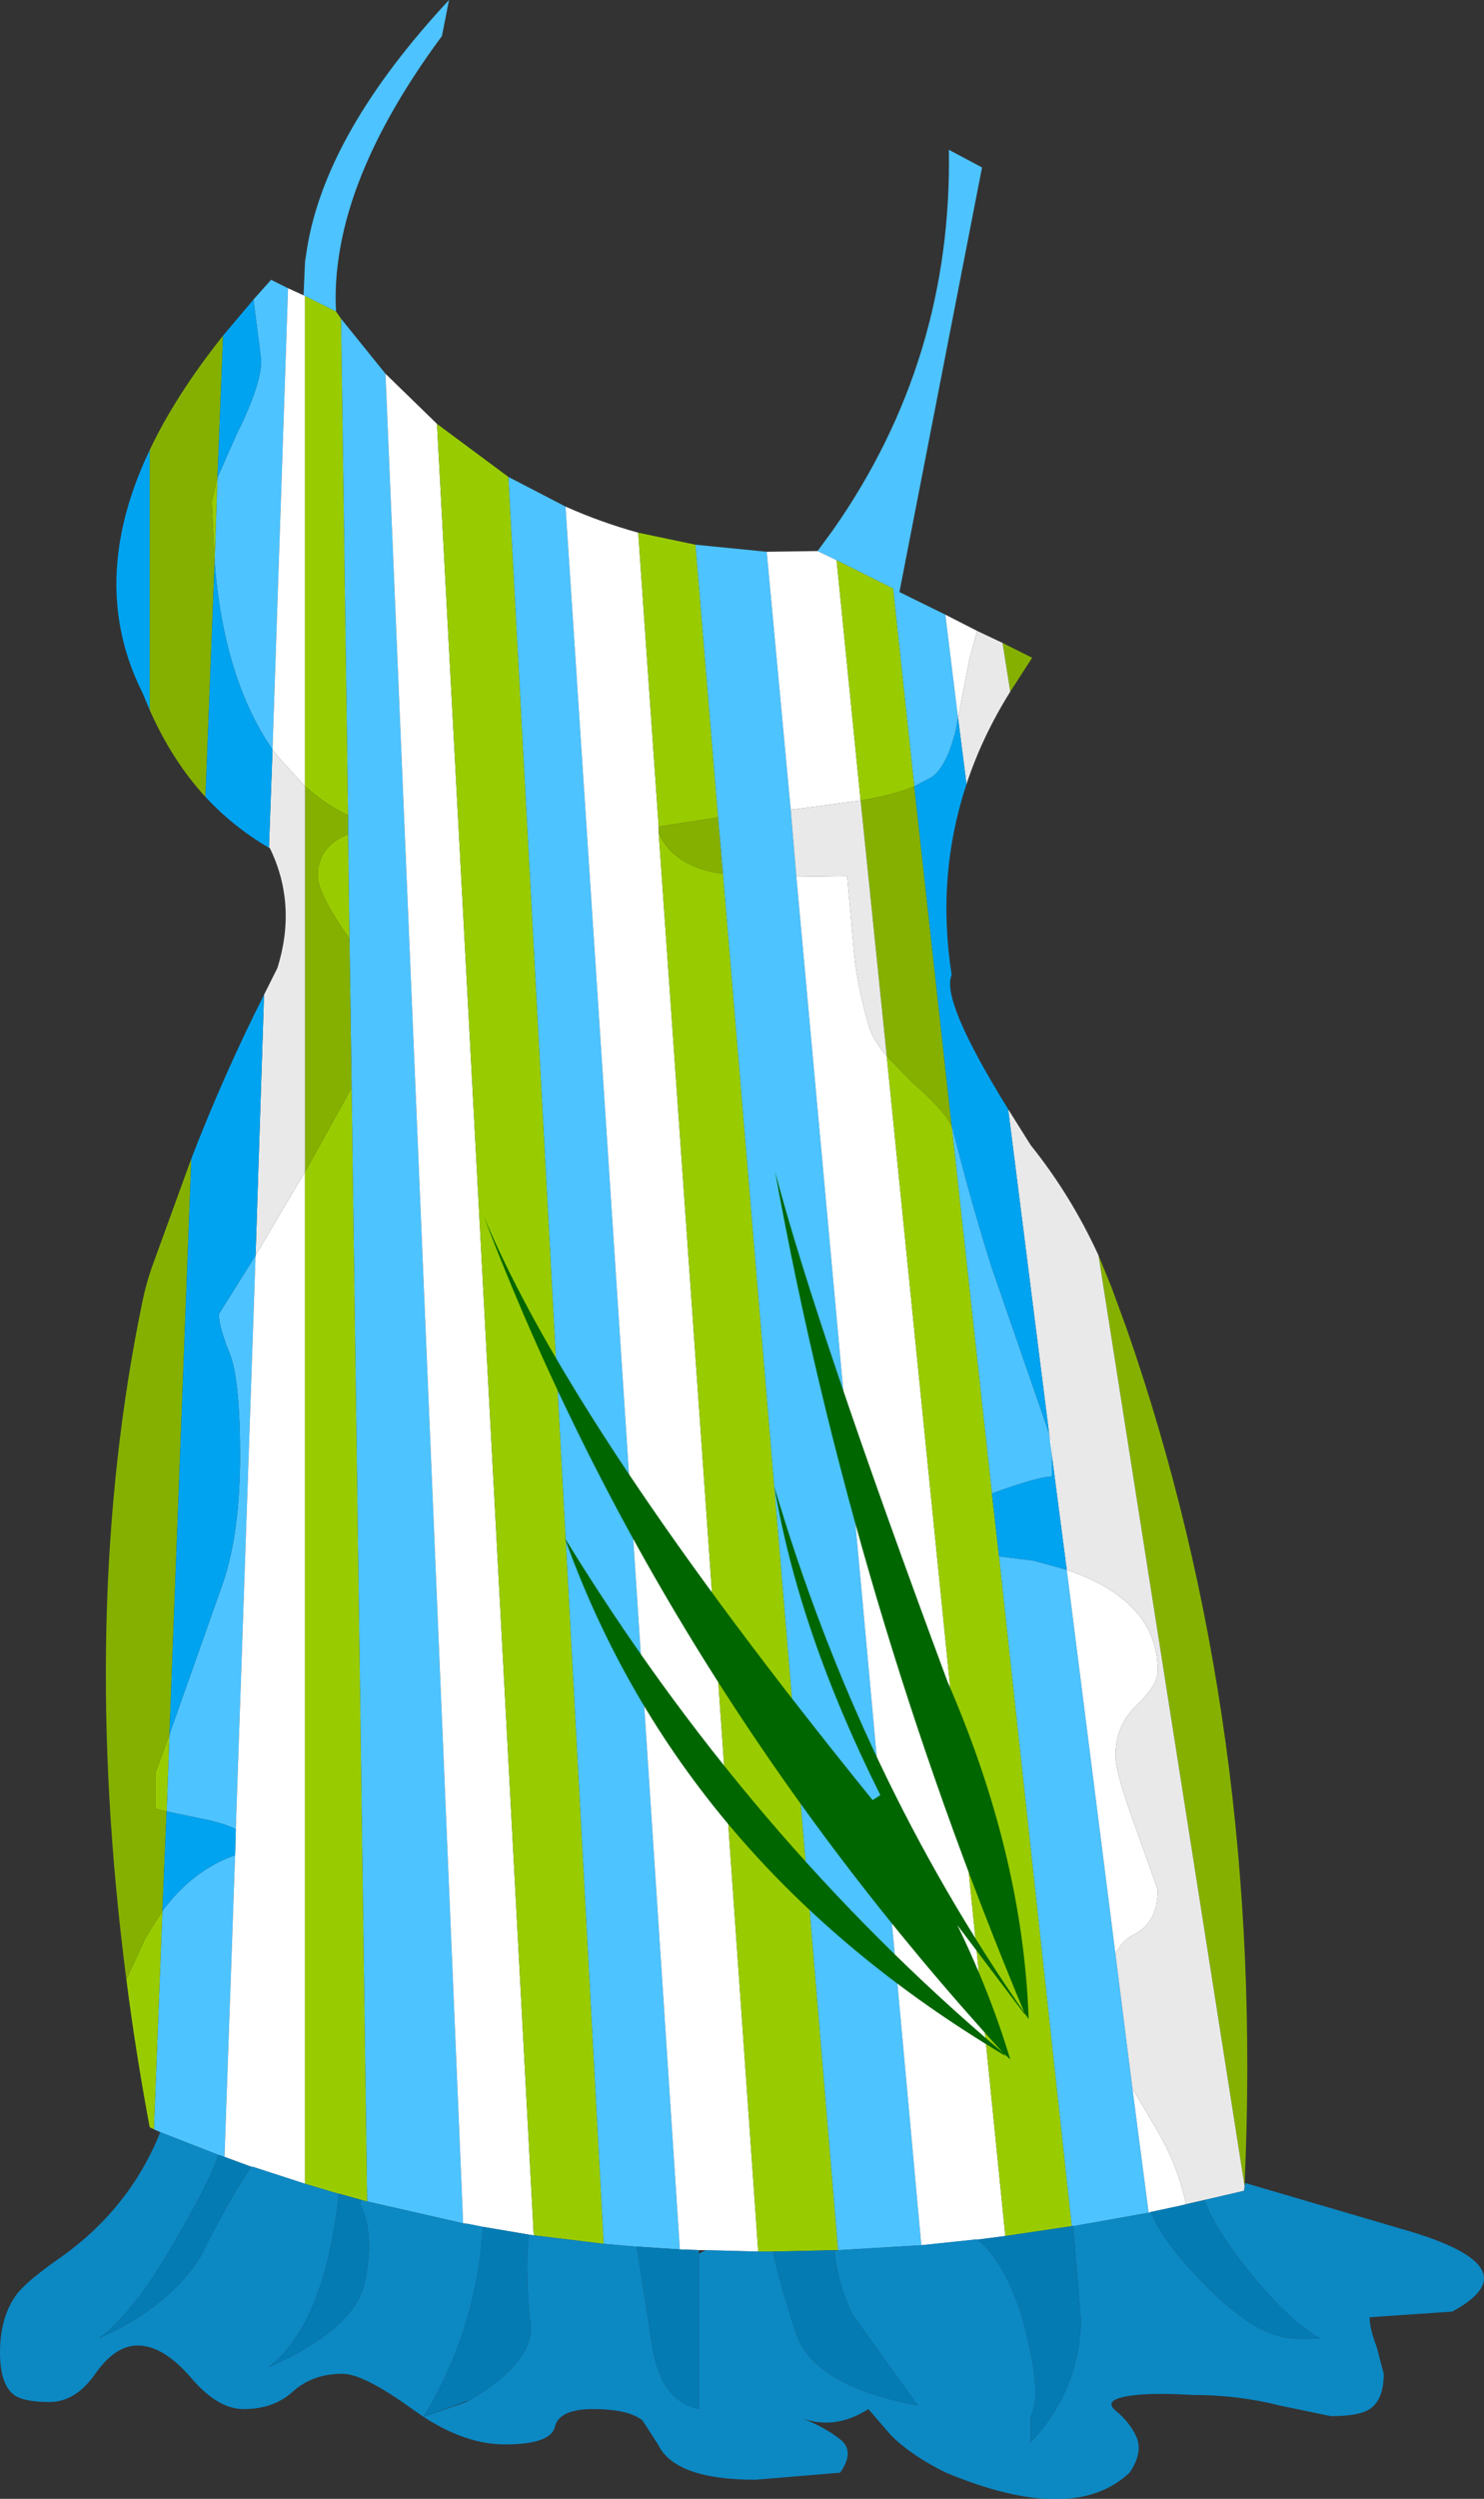 <?xml version="1.0" encoding="UTF-8" standalone="no"?>
<svg xmlns:xlink="http://www.w3.org/1999/xlink" height="176.85px" width="105.1px" xmlns="http://www.w3.org/2000/svg">
  <rect width="100%" height="100%" fill="#333333" stroke="none"/>
  <g transform="matrix(1.0, 0.0, 0.0, 1.0, 7.5, 0.0)">
    <path d="M46.8 39.05 L48.5 57.3 48.9 62.05 57.75 158.9 51.85 159.25 43.7 61.85 43.35 57.85 41.75 38.55 46.8 39.05 M51.75 39.65 L50.4 39.0 51.5 37.5 Q59.95 25.45 59.7 10.6 L62.05 11.85 56.2 41.9 59.45 43.5 60.35 50.8 60.2 51.65 Q59.55 54.25 58.5 55.0 L57.25 55.65 55.75 41.65 51.75 39.65 M3.85 150.9 L3.4 150.7 4.0 135.25 Q6.15 132.35 9.15 131.3 L8.4 152.65 7.95 152.5 3.85 150.9 M10.45 21.2 L11.7 19.8 12.9 20.4 11.8 53.05 Q8.35 48.05 7.7 39.8 L7.9 33.8 9.25 30.75 Q11.0 27.25 11.0 25.5 L10.45 21.2 M14.0 20.9 L14.1 18.55 14.25 17.55 Q15.6 9.35 24.3 0.0 L23.8 2.55 Q17.4 11.2 16.45 18.5 16.2 20.3 16.3 22.05 L14.1 20.95 14.0 20.9 M16.65 22.55 L19.8 26.45 25.3 157.35 18.5 155.8 17.4 77.0 17.25 66.45 17.15 59.05 17.15 57.7 16.65 22.55 M28.5 33.75 L32.55 35.85 40.65 159.2 37.6 159.0 37.5 159.0 35.25 158.8 28.5 33.75 M4.5 122.75 L8.3 112.0 Q9.5 108.45 9.5 103.0 9.5 97.55 8.75 95.75 8.0 93.9 8.0 93.0 L10.6 88.85 9.2 129.45 Q8.25 129.0 6.7 128.7 L4.3 128.2 4.5 122.75 M59.9 79.7 L60.0 80.0 Q61.25 85.0 62.7 89.6 L66.8 101.45 67.0 103.05 67.0 104.5 Q66.05 104.5 62.75 105.7 L59.9 79.7 M71.5 138.3 L72.7 147.8 73.85 156.6 72.45 156.85 68.5 157.55 68.4 157.55 63.25 110.15 65.7 110.45 68.05 111.1 71.5 138.3" fill="#4dc3ff" fill-rule="evenodd" stroke="none"/>
    <path d="M46.8 39.05 L50.4 39.0 51.75 39.65 53.45 56.65 49.75 57.15 48.5 57.3 46.8 39.05 M59.45 43.5 L61.7 44.65 61.15 46.7 60.35 50.8 59.45 43.5 M12.9 20.4 L14.0 20.9 14.1 20.95 14.1 55.65 12.1 53.45 11.8 53.05 12.9 20.4 M19.8 26.45 L23.45 30.0 30.3 158.2 29.95 158.15 26.7 157.6 25.7 157.4 25.3 157.35 19.8 26.45 M32.55 35.85 Q35.0 36.95 37.7 37.7 L39.15 58.5 39.15 58.95 46.2 159.35 42.5 159.25 42.0 159.25 40.65 159.2 32.55 35.85 M9.2 129.45 L10.6 88.85 14.0 83.1 14.1 82.95 14.1 154.55 10.4 153.35 10.3 153.35 8.4 152.65 9.15 131.3 9.2 129.45 M67.0 103.05 L66.8 101.45 67.0 102.0 67.0 103.05 M68.05 111.1 Q74.5 113.3 74.5 118.25 74.5 119.25 73.0 120.7 71.5 122.1 71.5 124.25 71.5 125.5 73.0 129.55 L74.5 133.75 Q74.5 136.1 72.75 136.95 71.95 137.35 71.5 138.3 L68.05 111.1 M72.7 147.8 L74.7 151.2 Q75.95 153.45 76.5 156.0 L76.1 156.1 74.0 156.55 73.85 156.6 72.7 147.8 M48.9 62.05 L52.5 62.0 53.0 67.6 Q53.25 69.9 54.0 72.5 54.25 73.5 55.3 74.75 L63.7 158.25 61.75 158.5 61.55 158.5 57.75 158.9 48.9 62.05" fill="#ffffff" fill-rule="evenodd" stroke="none"/>
    <path d="M53.45 56.65 L51.75 39.65 55.75 41.65 57.25 55.65 Q55.85 56.25 53.45 56.65 M3.4 150.7 L3.1 150.55 Q2.1 145.2 1.45 140.1 L2.8 137.15 4.0 135.25 3.4 150.7 M16.3 22.05 L16.65 22.55 17.15 57.7 Q15.5 56.9 14.1 55.65 L14.1 20.95 16.3 22.05 M23.45 30.0 L28.5 33.75 35.25 158.8 30.3 158.2 23.45 30.0 M37.7 37.7 L41.75 38.55 43.35 57.85 39.15 58.5 37.7 37.7 M7.7 39.8 L7.5 35.5 7.9 33.8 7.7 39.8 M39.15 58.95 Q40.2 61.35 43.7 61.85 L51.85 159.25 51.6 159.25 47.25 159.35 47.0 159.35 46.2 159.35 39.15 58.95 M17.15 59.05 L17.25 66.45 Q15.0 63.2 15.0 62.0 15.0 59.9 17.15 59.05 M17.4 77.0 L18.5 155.8 18.1 155.7 16.5 155.25 16.45 155.25 14.1 154.55 14.1 82.95 17.4 77.0 M4.5 122.75 L4.3 128.2 3.5 128.0 3.5 125.5 4.5 122.75 M55.3 74.75 L57.1 76.6 Q59.4 78.6 59.9 79.7 L62.75 105.7 63.25 110.15 68.4 157.55 63.7 158.25 55.3 74.75" fill="#99cc00" fill-rule="evenodd" stroke="none"/>
    <path d="M63.5 45.5 L65.6 46.55 64.05 48.95 63.5 45.5 M70.3 88.85 L71.2 91.05 72.3 94.05 Q82.1 122.2 80.65 154.45 L80.65 154.75 70.3 88.85 M1.45 140.1 Q-1.95 113.9 2.6 92.05 2.85 90.85 3.25 89.7 L6.05 82.0 4.5 122.75 3.5 125.5 3.5 128.0 4.3 128.2 4.0 135.25 2.8 137.15 1.45 140.1 M7.05 56.4 Q4.7 53.85 3.1 50.25 L3.1 31.85 Q4.95 27.95 8.3 23.75 L7.9 33.8 7.5 35.5 7.7 39.8 7.05 56.4 M14.1 55.65 Q15.5 56.9 17.15 57.7 L17.15 59.05 Q15.0 59.9 15.0 62.0 15.0 63.2 17.25 66.45 L17.4 77.0 14.1 82.95 14.1 55.65 M39.15 58.95 L39.15 58.5 43.35 57.85 43.7 61.85 Q40.2 61.35 39.15 58.95 M57.25 55.65 L59.9 79.7 Q59.4 78.6 57.1 76.6 L55.3 74.75 53.45 56.65 Q55.85 56.25 57.25 55.65" fill="#85b000" fill-rule="evenodd" stroke="none"/>
    <path d="M48.5 57.3 L49.75 57.15 53.45 56.65 55.3 74.75 Q54.25 73.5 54.0 72.5 53.25 69.9 53.0 67.6 L52.5 62.0 48.9 62.05 48.5 57.3 M61.7 44.65 L63.5 45.5 64.05 48.95 Q62.05 52.15 60.95 55.5 L60.35 50.8 61.15 46.7 61.7 44.65 M63.9 78.5 L65.5 81.05 Q68.35 84.6 70.3 88.85 L80.65 154.75 80.6 155.05 77.8 155.7 76.5 156.0 Q75.95 153.45 74.7 151.2 L72.7 147.8 71.5 138.3 Q71.95 137.35 72.75 136.95 74.5 136.1 74.5 133.75 L73.0 129.55 Q71.5 125.5 71.5 124.25 71.5 122.1 73.0 120.7 74.5 119.25 74.5 118.25 74.5 113.3 68.05 111.1 L67.0 103.05 67.0 102.0 66.8 101.45 63.9 78.5 M11.2 70.4 L12.15 68.5 Q13.55 64.0 11.6 60.0 L11.55 60.0 11.8 53.05 12.1 53.45 14.1 55.65 14.1 82.95 14.0 83.1 10.6 88.85 11.2 70.4" fill="#e9e9e9" fill-rule="evenodd" stroke="none"/>
    <path d="M60.95 55.5 Q58.8 62.0 59.9 69.0 59.1 70.75 63.9 78.5 L66.8 101.45 62.7 89.6 Q61.25 85.0 60.0 80.0 L59.9 79.7 57.25 55.65 58.5 55.0 Q59.55 54.25 60.2 51.65 L60.35 50.8 60.95 55.5 M6.05 82.0 Q8.35 76.05 11.2 70.4 L10.6 88.85 8.0 93.0 Q8.0 93.9 8.75 95.75 9.5 97.55 9.5 103.0 9.5 108.45 8.3 112.0 L4.5 122.75 6.05 82.0 M11.55 60.0 Q9.05 58.55 7.05 56.4 L7.7 39.8 Q8.35 48.05 11.8 53.05 L11.55 60.0 M3.1 50.25 L2.6 49.05 Q-1.35 41.2 3.1 31.85 L3.1 50.25 M8.3 23.75 L10.45 21.2 11.0 25.5 Q11.0 27.25 9.25 30.75 L7.9 33.8 8.3 23.75 M4.3 128.2 L6.7 128.7 Q8.25 129.0 9.2 129.45 L9.15 131.3 Q6.15 132.35 4.0 135.25 L4.3 128.2 M62.75 105.7 Q66.05 104.5 67.0 104.5 L67.0 103.05 68.05 111.1 65.7 110.45 63.25 110.15 62.75 105.7" fill="#00a3f0" fill-rule="evenodd" stroke="none"/>
    <path d="M80.65 154.75 L80.7 154.5 92.45 157.95 Q101.0 160.55 95.35 163.6 L89.5 164.0 Q89.5 164.8 90.0 166.1 L90.5 168.0 Q90.5 169.85 89.5 170.5 88.75 171.0 86.75 171.0 L83.15 170.25 Q80.2 169.5 77.0 169.5 74.4 169.35 73.0 169.5 70.5 169.75 71.5 170.6 72.5 171.4 73.0 172.5 73.45 173.6 72.5 175.0 68.5 178.75 59.5 175.0 57.05 173.8 55.6 172.35 L54.0 170.5 Q51.65 172.0 49.3 171.15 50.85 171.75 51.95 172.6 53.1 173.45 52.0 175.0 L46.0 175.5 Q40.3 175.5 39.1 173.0 L38.0 171.3 Q37.0 170.5 34.5 170.5 32.1 170.5 31.8 171.75 31.5 173.0 28.25 173.0 25.5 173.0 22.5 171.05 L21.7 170.5 Q18.25 168.0 16.75 168.0 14.65 168.0 13.25 169.25 11.9 170.5 9.75 170.5 7.9 170.5 6.0 168.25 4.05 166.0 2.25 166.0 0.65 166.0 -0.75 168.0 -2.15 170.0 -4.0 170.0 -5.8 170.0 -6.5 169.5 -7.5 168.75 -7.5 166.5 -7.5 163.95 -6.3 162.35 -5.6 161.45 -3.4 159.9 1.65 156.4 3.85 150.9 L7.95 152.5 Q7.5 154.2 4.4 159.45 1.8 163.8 -0.5 165.5 4.4 163.3 6.65 159.8 8.85 155.4 10.3 153.35 L10.4 153.35 14.1 154.55 16.45 155.25 16.5 155.25 Q15.5 164.5 11.5 167.55 17.7 164.8 18.35 161.45 19.05 158.05 18.0 156.0 L18.1 155.7 18.5 155.8 25.3 157.35 25.7 157.4 26.7 157.6 Q26.25 164.9 22.5 171.05 L25.5 170.0 25.8 169.85 Q30.75 166.9 30.0 164.0 29.7 160.45 29.95 158.15 L30.3 158.2 35.25 158.8 37.5 159.0 37.6 159.0 38.7 166.1 Q39.3 169.9 42.0 170.5 L42.0 159.5 42.5 159.25 46.2 159.35 47.0 159.35 47.25 159.35 Q47.6 161.2 48.85 165.05 50.05 168.85 57.5 170.25 L52.9 163.85 Q51.8 161.65 51.6 159.3 L51.85 159.25 57.75 158.9 61.55 158.5 61.75 158.5 Q64.0 160.45 65.15 165.0 66.3 169.55 65.5 171.0 L65.5 171.5 65.5 172.85 Q68.95 169.15 69.05 164.25 L68.5 157.55 72.45 156.85 73.85 156.6 74.0 156.55 Q74.9 158.7 77.6 161.45 81.45 165.5 84.25 165.5 L86.0 165.5 Q83.6 164.15 80.6 160.3 78.45 157.55 77.8 155.7 L80.6 155.05 80.65 154.75" fill="#00a3f0" fill-opacity="0.761" fill-rule="evenodd" stroke="none"/>
    <path d="M16.5 155.25 L18.1 155.7 18.0 156.0 Q19.05 158.05 18.35 161.45 17.7 164.8 11.5 167.55 15.5 164.5 16.5 155.25 M76.5 156.0 L77.8 155.7 Q78.45 157.55 80.6 160.3 83.6 164.15 86.0 165.5 L84.25 165.5 Q81.45 165.5 77.6 161.45 74.9 158.7 74.0 156.55 L76.1 156.1 76.5 156.0 M63.7 158.25 L68.4 157.55 68.5 157.55 69.05 164.25 Q68.95 169.15 65.5 172.85 L65.5 171.5 65.5 171.0 Q66.3 169.55 65.15 165.0 64.0 160.45 61.75 158.5 L63.7 158.25 M8.4 152.65 L10.3 153.35 Q8.85 155.4 6.65 159.8 4.4 163.3 -0.5 165.5 1.8 163.8 4.4 159.45 7.5 154.2 7.95 152.5 L8.4 152.65 M37.6 159.0 L40.65 159.2 42.0 159.25 42.0 159.5 42.0 170.5 Q39.3 169.9 38.7 166.1 L37.6 159.0 M26.7 157.6 L29.95 158.15 Q29.7 160.45 30.0 164.0 30.75 166.9 25.8 169.85 L22.5 171.05 Q26.25 164.9 26.7 157.6 M51.6 159.25 L51.6 159.3 Q51.8 161.65 52.9 163.85 L57.5 170.25 Q50.05 168.85 48.85 165.05 47.6 161.2 47.25 159.35 L51.6 159.25" fill="#0082bf" fill-opacity="0.914" fill-rule="evenodd" stroke="none"/>
    <path d="M54.85 127.05 Q49.1 115.55 47.35 105.25 53.4 125.7 65.05 142.45 52.95 113.5 47.4 82.95 50.35 94.1 59.6 119.0 64.95 131.3 65.35 142.9 L65.05 142.45 65.1 142.6 60.3 136.25 Q62.6 140.95 64.05 145.75 L63.55 145.3 63.7 145.5 Q40.75 131.85 32.5 108.85 45.45 130.0 63.55 145.3 39.2 118.65 26.75 86.05 33.1 101.25 54.3 127.4 L54.85 127.05" fill="#006600" fill-rule="evenodd" stroke="none"/>
  </g>
</svg>
